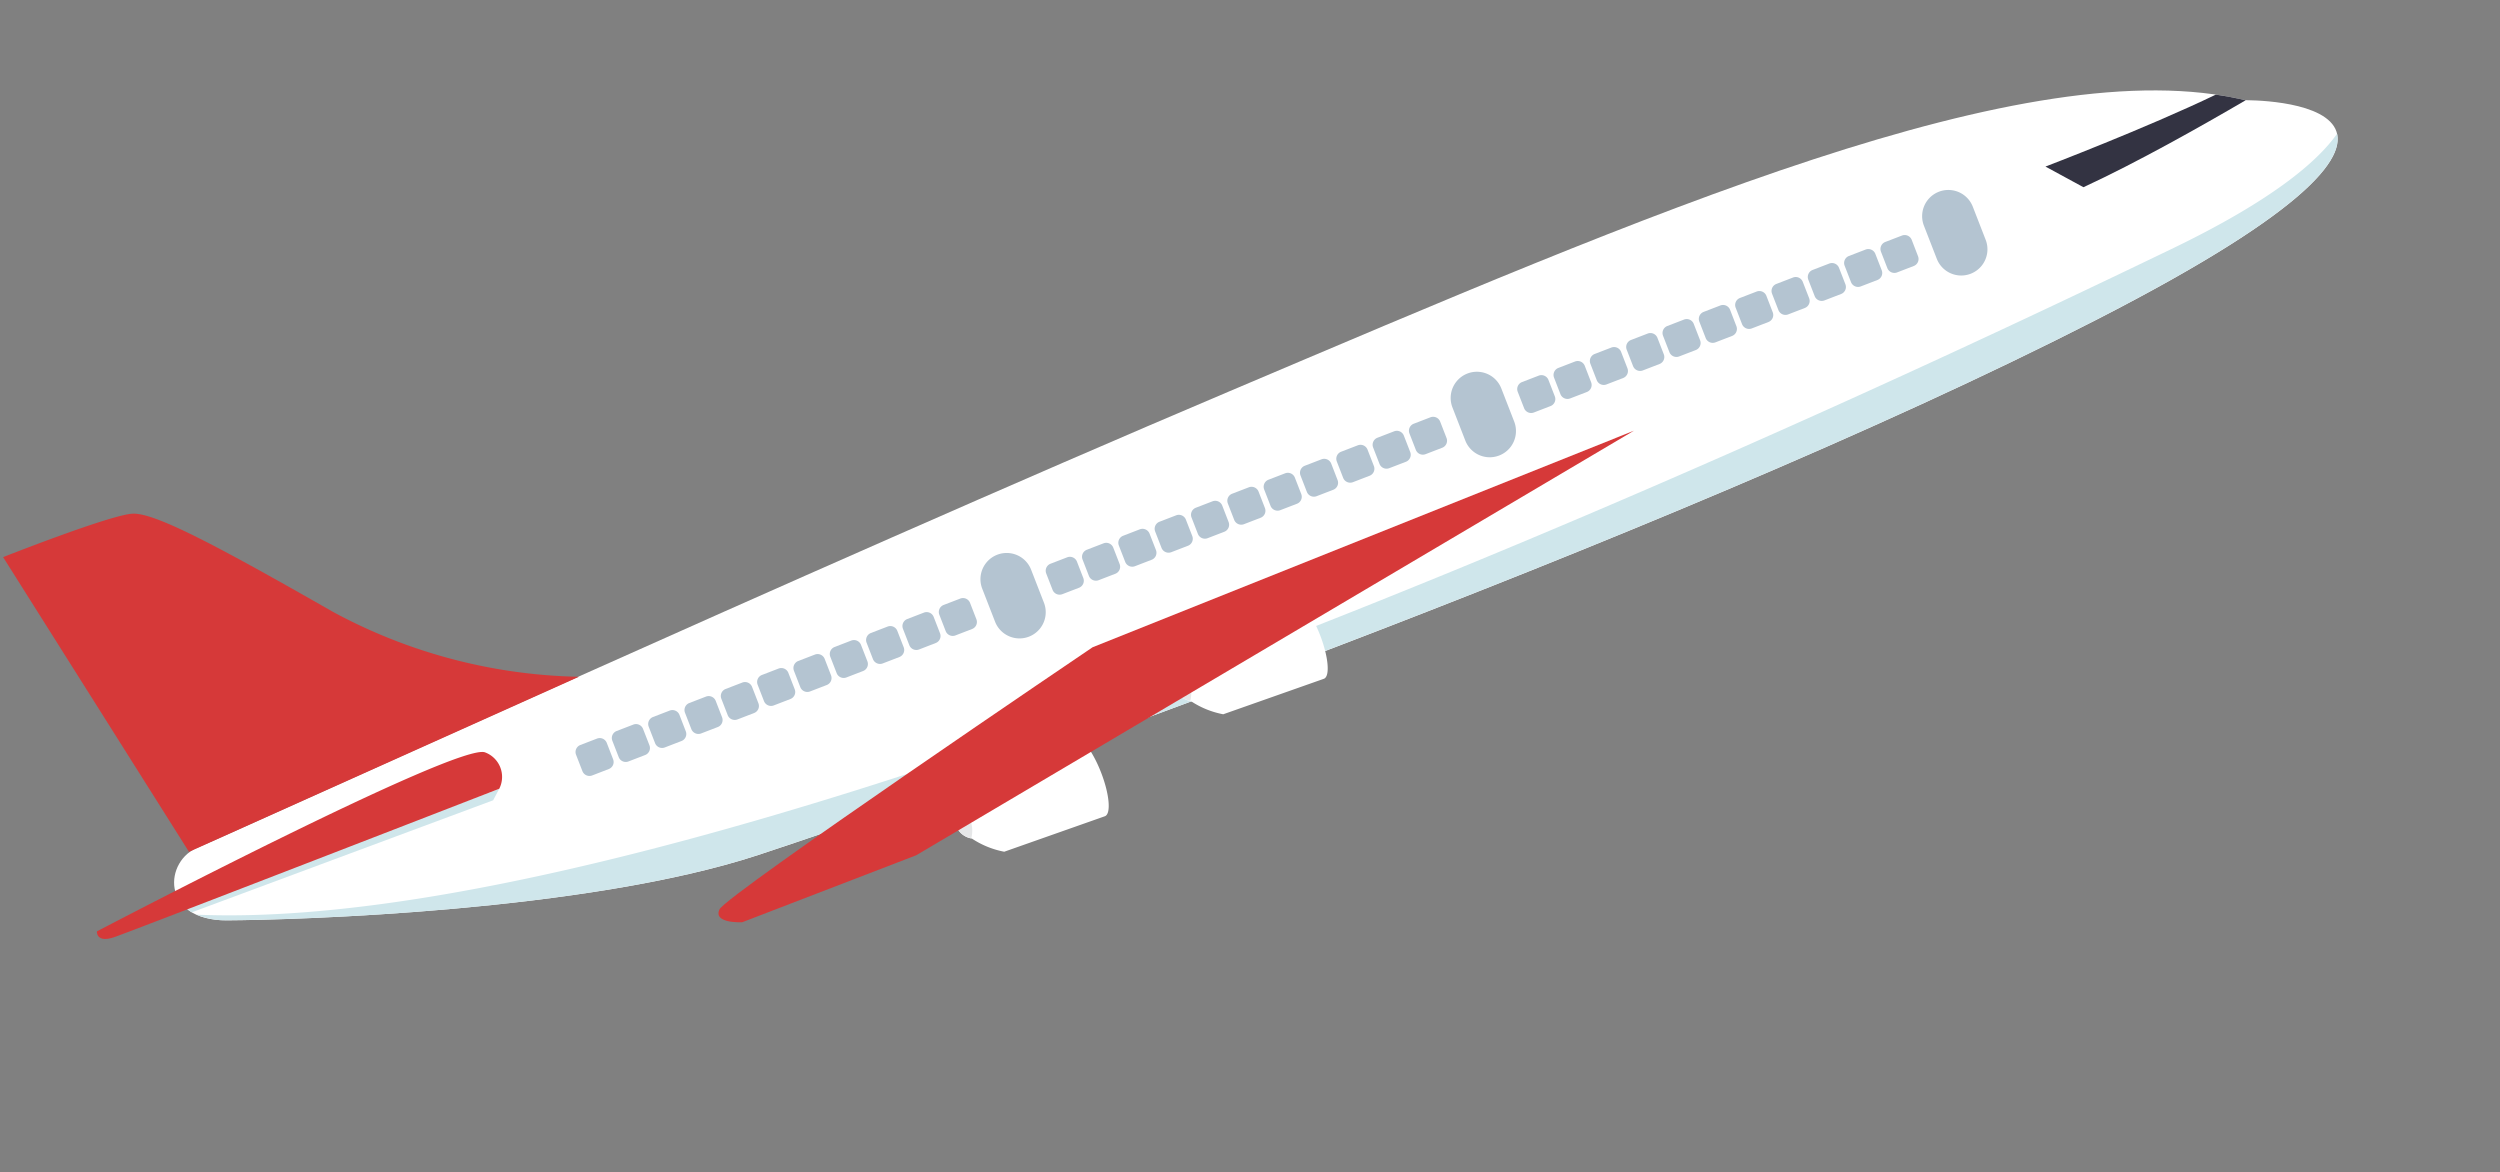 <svg xmlns="http://www.w3.org/2000/svg" xmlns:xlink="http://www.w3.org/1999/xlink" width="139.013" height="65.17" viewBox="0 0 139.013 65.17"><rect x="0" y="0" width="139.013" height="65.17" fill="#808080" stroke="none"/><defs><clipPath id="a"><rect width="134.392" height="35.857" fill="none"/></clipPath></defs><g transform="translate(0 30.231) rotate(-13)" clip-path="url(#a)"><g transform="translate(0 0)"><g clip-path="url(#a)"><path d="M11.618,20.189c.924-.112,36.339-7.368,61.452-11.784s47.622-8.631,58.763-3.078c0,0,15.527,3.4-10.77,10.023S51.843,26.708,41.825,27.621s-25.89-2.27-29.582-3.1-2.664-4.083-.625-4.327" transform="translate(-4.635 -1.268)" fill="#fff"/><path d="M29.7,14.453A29.923,29.923,0,0,1,17.186,7.858C11.683,2.775,8.771.251,7.555.033S0,.768,0,.768L6.384,19.06Z" transform="translate(0 0)" fill="#d63939"/><path d="M137.157,13.351c-1.441,1.292-4.415,2.821-10.432,4.178C113.708,20.465,40.561,36.951,11.408,28.885a4.158,4.158,0,0,0,1.607.691c3.692.834,19.564,4.017,29.581,3.1s52.941-5.649,79.238-12.271c12.057-3.035,15.322-5.4,15.322-7.059" transform="translate(-5.407 -6.328)" fill="#cfe6eb"/><path d="M231.318,7.117l-.023-.005q-.732-.364-1.529-.672c-4.2.945-10.129,1.766-10.129,1.766l1.8,1.594c3.221-.672,7.176-1.84,9.878-2.683" transform="translate(-104.097 -3.052)" fill="#333342"/><path d="M186.321,17.126a.418.418,0,0,1-.357.472l-.979.139a.42.42,0,0,1-.476-.354l-.14-.972a.417.417,0,0,1,.357-.472l.98-.139a.419.419,0,0,1,.476.354Z" transform="translate(-87.379 -7.487)" fill="#b4c4d1"/><path d="M208.868,13.04a1.458,1.458,0,0,1-2.887.411l-.284-1.962a1.458,1.458,0,0,1,2.887-.41Z" transform="translate(-97.483 -4.663)" fill="#b4c4d1"/><path d="M202.617,14.812a.418.418,0,0,1-.357.472l-.979.139a.421.421,0,0,1-.476-.354l-.14-.972a.418.418,0,0,1,.357-.472l.98-.138a.42.42,0,0,1,.477.354Z" transform="translate(-95.102 -6.39)" fill="#b4c4d1"/><path d="M198.544,15.39a.418.418,0,0,1-.357.472l-.979.139a.42.42,0,0,1-.477-.354l-.14-.971a.417.417,0,0,1,.357-.472l.979-.139a.42.42,0,0,1,.476.354Z" transform="translate(-93.172 -6.664)" fill="#b4c4d1"/><path d="M194.47,15.969a.418.418,0,0,1-.357.472l-.98.139a.42.42,0,0,1-.476-.354l-.14-.972a.417.417,0,0,1,.356-.472l.98-.139a.42.42,0,0,1,.476.354Z" transform="translate(-91.241 -6.939)" fill="#b4c4d1"/><path d="M190.4,16.547a.419.419,0,0,1-.357.472l-.98.139a.42.42,0,0,1-.477-.354l-.14-.971a.418.418,0,0,1,.357-.473l.98-.139a.42.42,0,0,1,.476.354Z" transform="translate(-89.31 -7.213)" fill="#b4c4d1"/><path d="M182.247,17.7a.418.418,0,0,1-.357.472l-.979.139a.42.42,0,0,1-.476-.355l-.14-.971a.418.418,0,0,1,.357-.472l.98-.139a.42.42,0,0,1,.477.354Z" transform="translate(-85.448 -7.761)" fill="#b4c4d1"/><path d="M178.173,18.283a.419.419,0,0,1-.357.473l-.979.138a.419.419,0,0,1-.476-.354l-.14-.971a.418.418,0,0,1,.356-.472l.98-.139a.419.419,0,0,1,.476.354Z" transform="translate(-83.517 -8.035)" fill="#b4c4d1"/><path d="M174.1,18.861a.418.418,0,0,1-.357.472l-.98.139a.42.42,0,0,1-.476-.354l-.14-.972a.417.417,0,0,1,.357-.472l.98-.139a.419.419,0,0,1,.476.354Z" transform="translate(-81.586 -8.309)" fill="#b4c4d1"/><path d="M170.025,19.439a.418.418,0,0,1-.357.472l-.979.139a.42.42,0,0,1-.476-.354l-.14-.972a.418.418,0,0,1,.357-.472l.98-.139a.42.42,0,0,1,.476.354Z" transform="translate(-79.656 -8.583)" fill="#b4c4d1"/><path d="M165.952,20.017a.418.418,0,0,1-.357.472l-.98.139a.42.42,0,0,1-.476-.355L164,19.3a.417.417,0,0,1,.356-.472l.98-.139a.42.42,0,0,1,.476.355Z" transform="translate(-77.725 -8.857)" fill="#b4c4d1"/><path d="M161.877,20.6a.417.417,0,0,1-.357.472l-.979.139a.42.42,0,0,1-.476-.354l-.141-.971a.417.417,0,0,1,.357-.472l.98-.139a.42.42,0,0,1,.476.354Z" transform="translate(-75.794 -9.132)" fill="#b4c4d1"/><path d="M155.986,20.549a1.458,1.458,0,0,1-2.888.41L152.815,19a1.458,1.458,0,0,1,2.887-.41Z" transform="translate(-72.419 -8.222)" fill="#b4c4d1"/><path d="M149.734,22.32a.417.417,0,0,1-.357.472l-.979.139a.42.42,0,0,1-.476-.354l-.141-.971a.418.418,0,0,1,.357-.472l.98-.139a.42.42,0,0,1,.476.354Z" transform="translate(-70.039 -9.949)" fill="#b4c4d1"/><path d="M145.659,22.9a.419.419,0,0,1-.357.472l-.979.138a.42.42,0,0,1-.477-.353l-.14-.971a.419.419,0,0,1,.357-.473l.98-.139a.419.419,0,0,1,.476.354Z" transform="translate(-68.107 -10.223)" fill="#b4c4d1"/><path d="M141.586,23.477a.418.418,0,0,1-.357.472l-.979.139a.42.42,0,0,1-.477-.354l-.14-.971a.418.418,0,0,1,.357-.472l.98-.139a.42.42,0,0,1,.476.354Z" transform="translate(-66.177 -10.497)" fill="#b4c4d1"/><path d="M137.512,24.056a.418.418,0,0,1-.357.473l-.979.139a.42.42,0,0,1-.476-.354l-.14-.972a.417.417,0,0,1,.357-.471l.98-.139a.419.419,0,0,1,.476.354Z" transform="translate(-64.246 -10.772)" fill="#b4c4d1"/><path d="M133.438,24.634a.418.418,0,0,1-.357.472l-.979.138a.419.419,0,0,1-.476-.354l-.141-.971a.418.418,0,0,1,.357-.472l.979-.139a.42.42,0,0,1,.476.354Z" transform="translate(-62.315 -11.045)" fill="#b4c4d1"/><path d="M129.364,25.212a.418.418,0,0,1-.357.472l-.98.139a.42.42,0,0,1-.476-.354l-.14-.972a.418.418,0,0,1,.357-.472l.98-.139a.42.42,0,0,1,.476.354Z" transform="translate(-60.384 -11.319)" fill="#b4c4d1"/><path d="M125.29,25.791a.418.418,0,0,1-.357.472l-.98.139a.419.419,0,0,1-.476-.354l-.14-.971a.418.418,0,0,1,.357-.472l.981-.139a.419.419,0,0,1,.476.354Z" transform="translate(-58.453 -11.594)" fill="#b4c4d1"/><path d="M121.216,26.369a.418.418,0,0,1-.357.472l-.98.139a.42.42,0,0,1-.477-.354l-.14-.971a.418.418,0,0,1,.357-.472l.98-.139a.42.42,0,0,1,.476.354Z" transform="translate(-56.523 -11.868)" fill="#b4c4d1"/><path d="M117.142,26.948a.417.417,0,0,1-.357.472l-.98.139a.42.42,0,0,1-.477-.354l-.14-.971a.417.417,0,0,1,.357-.472l.979-.14a.42.42,0,0,1,.476.354Z" transform="translate(-54.592 -12.142)" fill="#b4c4d1"/><path d="M113.068,27.526a.417.417,0,0,1-.357.472l-.98.139a.42.42,0,0,1-.476-.354l-.14-.971a.418.418,0,0,1,.357-.472l.98-.139a.42.42,0,0,1,.476.354Z" transform="translate(-52.661 -12.416)" fill="#b4c4d1"/><path d="M108.994,28.105a.418.418,0,0,1-.357.472l-.979.138a.42.42,0,0,1-.477-.354l-.14-.971a.418.418,0,0,1,.357-.472l.979-.139a.421.421,0,0,1,.477.354Z" transform="translate(-50.73 -12.691)" fill="#b4c4d1"/><path d="M103.249,28.037a1.458,1.458,0,0,1-2.887.41l-.284-1.962a1.458,1.458,0,0,1,2.887-.41Z" transform="translate(-47.425 -11.77)" fill="#b4c4d1"/><path d="M97,29.809a.418.418,0,0,1-.357.472l-.979.139a.421.421,0,0,1-.476-.354l-.14-.971a.419.419,0,0,1,.357-.473l.979-.138a.42.42,0,0,1,.476.354Z" transform="translate(-45.044 -13.498)" fill="#b4c4d1"/><path d="M92.923,30.387a.418.418,0,0,1-.357.472L91.587,31a.42.42,0,0,1-.477-.354l-.14-.971a.418.418,0,0,1,.357-.472l.98-.139a.42.42,0,0,1,.476.354Z" transform="translate(-43.113 -13.772)" fill="#b4c4d1"/><path d="M88.849,30.965a.419.419,0,0,1-.357.472l-.98.139a.421.421,0,0,1-.477-.354l-.14-.971a.419.419,0,0,1,.357-.472l.98-.139a.419.419,0,0,1,.476.354Z" transform="translate(-41.182 -14.046)" fill="#b4c4d1"/><path d="M84.775,31.544a.418.418,0,0,1-.357.472l-.98.139a.42.42,0,0,1-.476-.354l-.14-.971a.418.418,0,0,1,.357-.473l.979-.139a.42.42,0,0,1,.476.354Z" transform="translate(-39.251 -14.32)" fill="#b4c4d1"/><path d="M80.7,32.122a.417.417,0,0,1-.357.472l-.98.139a.42.42,0,0,1-.476-.354l-.14-.971a.419.419,0,0,1,.357-.473l.98-.139a.42.42,0,0,1,.476.354Z" transform="translate(-37.321 -14.594)" fill="#b4c4d1"/><path d="M76.627,32.7a.418.418,0,0,1-.357.472l-.979.139a.421.421,0,0,1-.477-.354l-.14-.972a.419.419,0,0,1,.357-.472l.98-.139a.42.42,0,0,1,.476.355Z" transform="translate(-35.39 -14.869)" fill="#b4c4d1"/><path d="M72.554,33.279a.418.418,0,0,1-.357.472l-.98.139a.42.42,0,0,1-.476-.355l-.14-.971a.418.418,0,0,1,.357-.472l.979-.139a.421.421,0,0,1,.477.354Z" transform="translate(-33.459 -15.143)" fill="#b4c4d1"/><path d="M68.479,33.858a.418.418,0,0,1-.357.472l-.979.139a.421.421,0,0,1-.477-.354l-.14-.971a.418.418,0,0,1,.357-.472l.98-.139a.42.42,0,0,1,.476.354Z" transform="translate(-31.528 -15.417)" fill="#b4c4d1"/><path d="M64.406,34.436a.417.417,0,0,1-.357.472l-.979.139a.419.419,0,0,1-.476-.354l-.14-.971a.417.417,0,0,1,.357-.472l.98-.139a.421.421,0,0,1,.477.354Z" transform="translate(-29.597 -15.691)" fill="#b4c4d1"/><path d="M60.331,35.014a.417.417,0,0,1-.357.472l-.98.139a.419.419,0,0,1-.476-.354l-.141-.971a.418.418,0,0,1,.357-.472l.979-.139a.42.42,0,0,1,.476.354Z" transform="translate(-27.666 -15.965)" fill="#b4c4d1"/><path d="M56.258,35.592a.417.417,0,0,1-.357.472l-.979.14a.421.421,0,0,1-.476-.355l-.14-.971a.417.417,0,0,1,.357-.472l.979-.139a.421.421,0,0,1,.477.355Z" transform="translate(-25.736 -16.239)" fill="#b4c4d1"/><path d="M28.989,37.114l-.477.548-17.724,2.3a1.315,1.315,0,0,1-.229-.274c-.046-.1,18.43-2.573,18.43-2.573" transform="translate(-5.004 -17.59)" fill="#cfe6eb"/><path d="M24.332,35.093a1.455,1.455,0,0,0-.31-2.145C22.743,32.036.751,37.787.751,37.787s-.216.641.872.53,22.709-3.224,22.709-3.224" transform="translate(-0.348 -15.57)" fill="#d63939"/><path d="M125.085,36.557h0l-5.85,1.04a3.894,3.894,0,0,0-1.188,1.2,1.111,1.111,0,0,0,.219,1.956,4.922,4.922,0,0,0,1.586,1.116l5.9-.664c.372-.053.523-1.135.338-2.418s-.637-2.28-1.009-2.227" transform="translate(-55.712 -17.325)" fill="#fff"/><path d="M118.407,41.675a1.806,1.806,0,0,0-.358-.862,1.106,1.106,0,0,0,.189,1.935,1.737,1.737,0,0,0,.169-1.073" transform="translate(-55.714 -19.343)" fill="#e6e7e8"/><path d="M99.263,45.508h0l-5.85,1.04a3.9,3.9,0,0,0-1.188,1.2,1.111,1.111,0,0,0,.219,1.956,4.914,4.914,0,0,0,1.586,1.116l5.9-.664c.372-.053.523-1.135.338-2.419s-.637-2.28-1.008-2.227" transform="translate(-43.474 -21.568)" fill="#fff"/><path d="M92.584,50.625a1.8,1.8,0,0,0-.358-.861,1.106,1.106,0,0,0,.188,1.935,1.735,1.735,0,0,0,.169-1.074" transform="translate(-43.475 -23.586)" fill="#e6e7e8"/><path d="M120.843,27.214,76.64,41.241,66.378,42.693s-1.627-.286-1.067-.986S88.8,32.177,88.8,32.177Z" transform="translate(-30.899 -12.898)" fill="#d63939"/></g></g></g></svg>